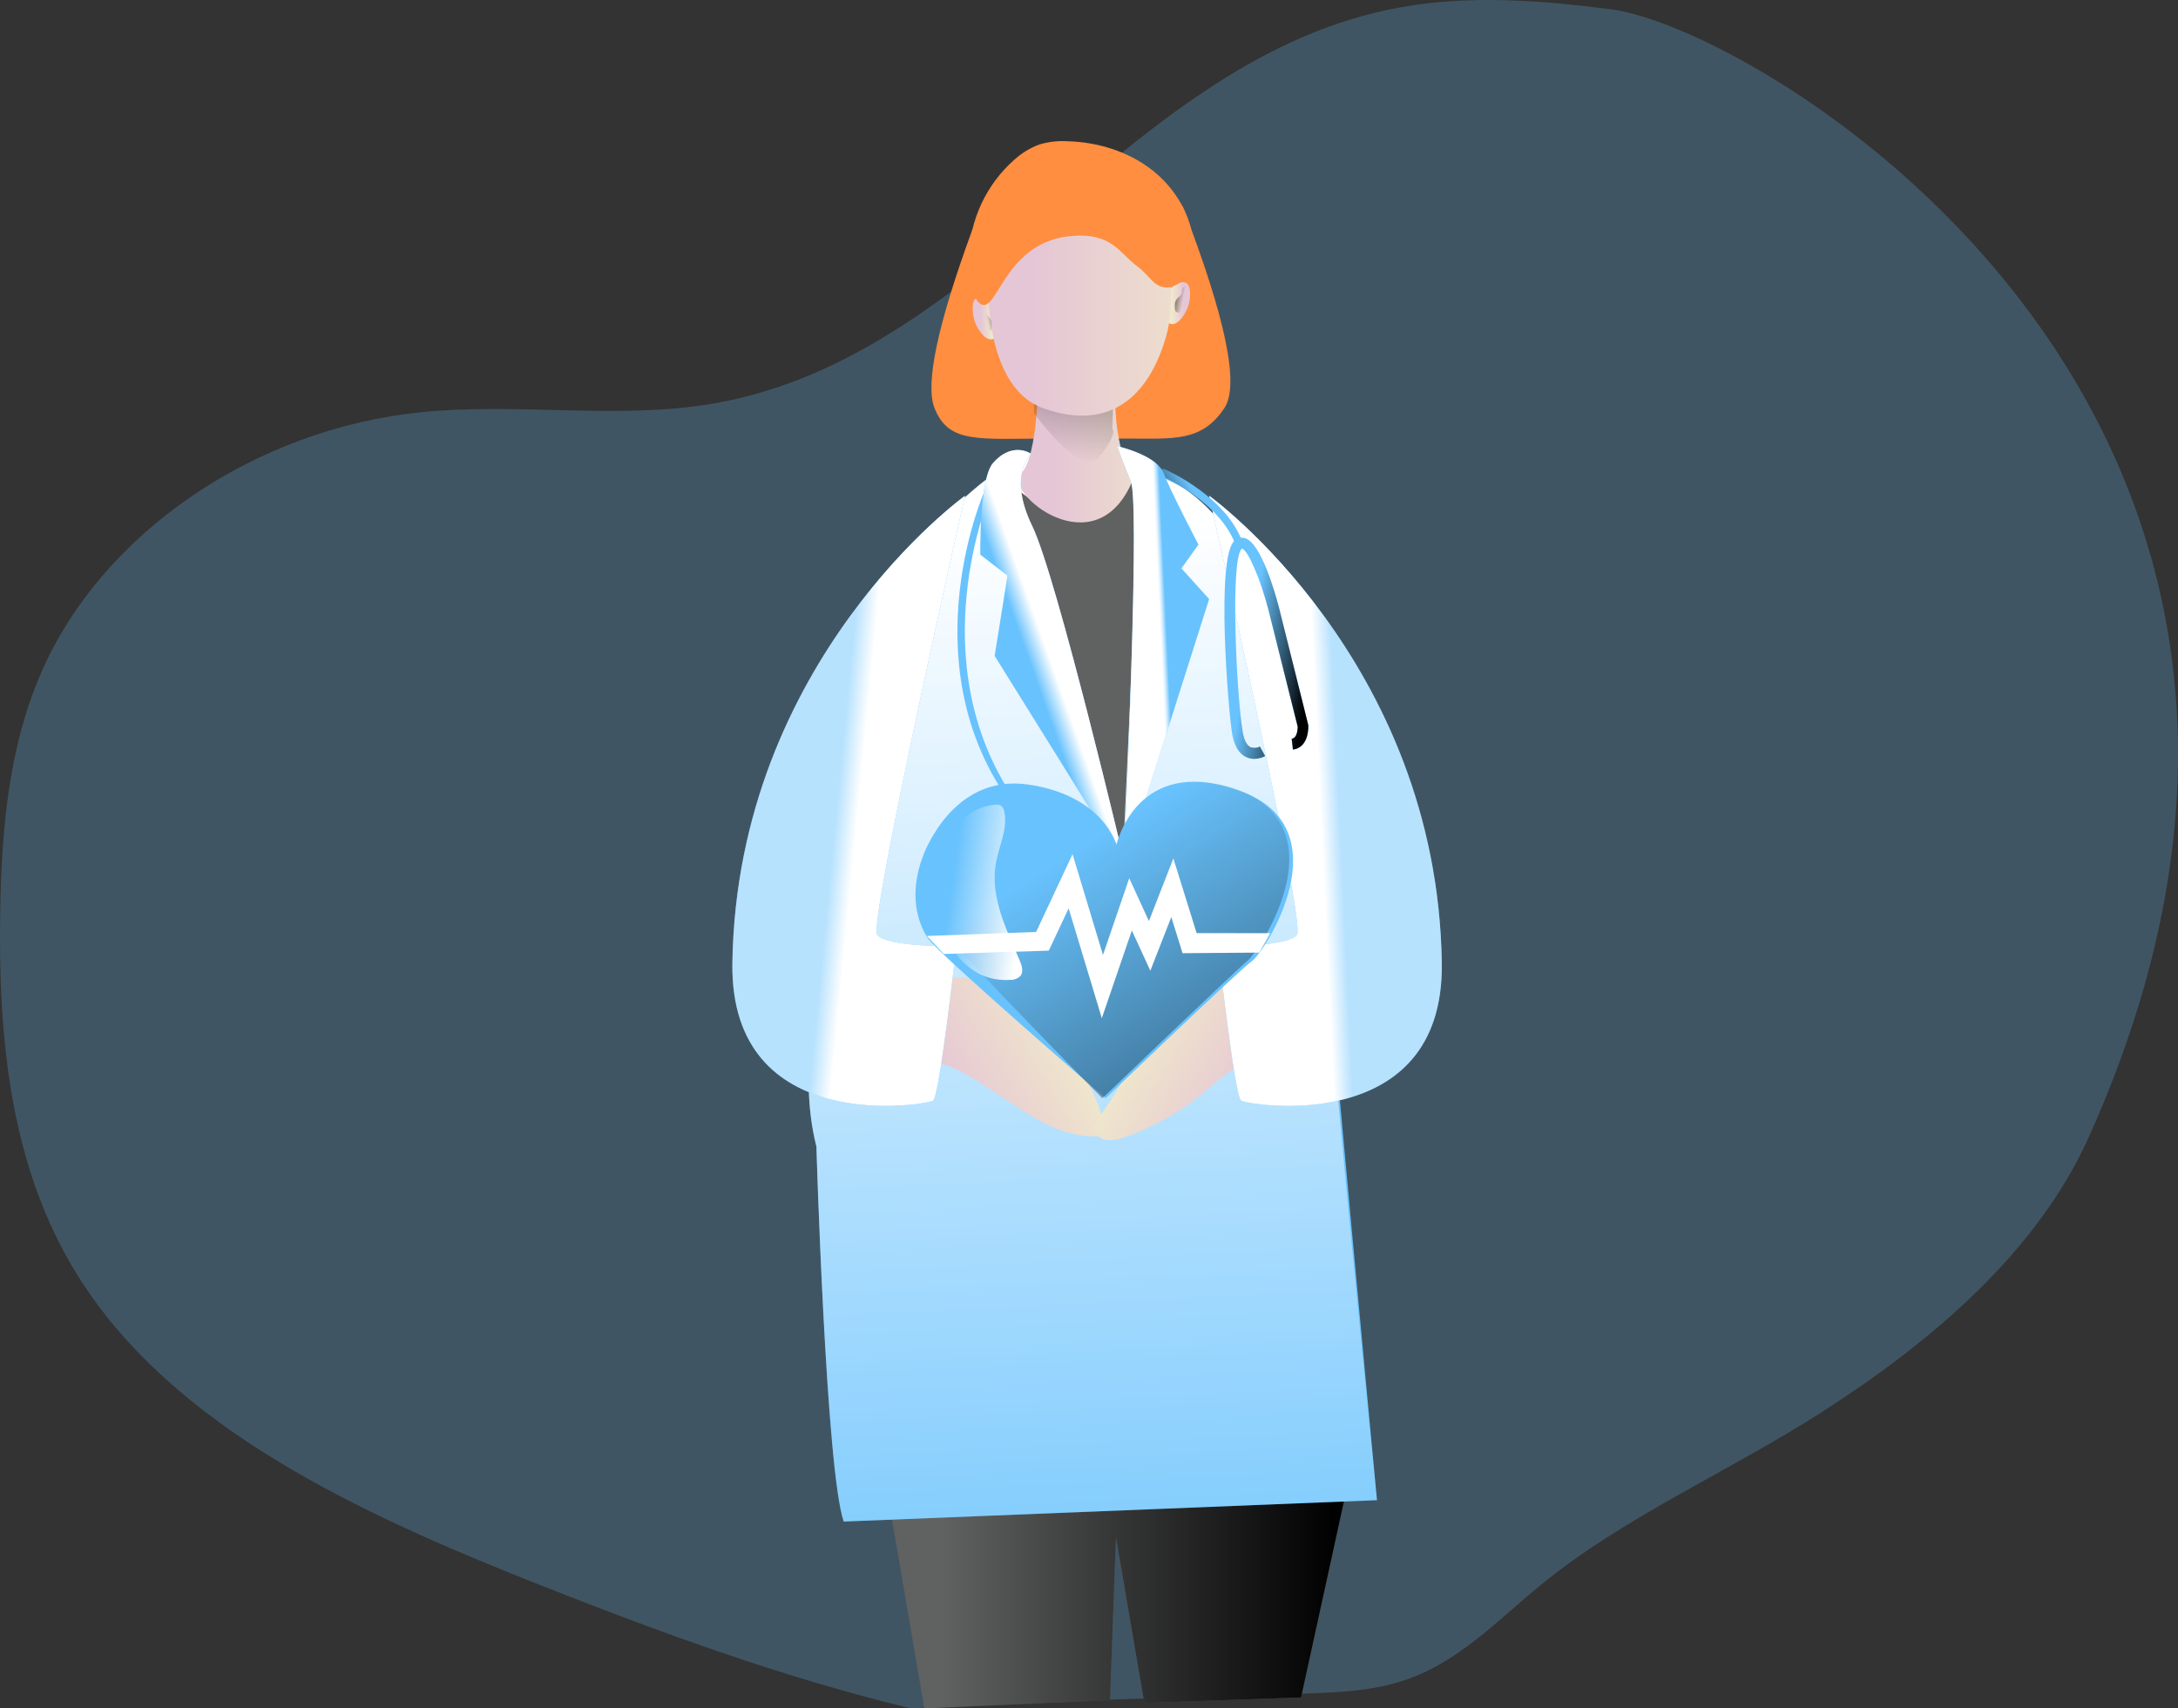 <?xml version="1.0" encoding="UTF-8"?>
<svg width="571px" height="448px" viewBox="0 0 571 448" version="1.1" xmlns="http://www.w3.org/2000/svg" xmlns:xlink="http://www.w3.org/1999/xlink">
    <rect x="0" y="0" width="571" height="448" fill="#333333" stroke="none"/>
    <title>8AA83602-8AC1-40E3-A099-97F957A261F2</title>
    <defs>
        <linearGradient x1="0%" y1="50.006%" x2="100%" y2="50.006%" id="linearGradient-1">
            <stop stop-color="#010101" stop-opacity="0" offset="12%"></stop>
            <stop stop-color="#010101" offset="95%"></stop>
        </linearGradient>
        <linearGradient x1="29.842%" y1="50.357%" x2="70.028%" y2="49.294%" id="linearGradient-2">
            <stop stop-color="#E5C6D6" offset="0%"></stop>
            <stop stop-color="#EAD4D0" offset="42%"></stop>
            <stop stop-color="#F0E9CB" offset="100%"></stop>
        </linearGradient>
        <linearGradient x1="73.931%" y1="22.137%" x2="33.119%" y2="23.447%" id="linearGradient-3">
            <stop stop-color="#E5C6D6" offset="0%"></stop>
            <stop stop-color="#EAD4D0" offset="42%"></stop>
            <stop stop-color="#F0E9CB" offset="100%"></stop>
        </linearGradient>
        <linearGradient x1="51.149%" y1="121.307%" x2="47.881%" y2="0.64%" id="linearGradient-4">
            <stop stop-color="#FFFFFF" stop-opacity="0" offset="0%"></stop>
            <stop stop-color="#FFFFFF" offset="95%"></stop>
        </linearGradient>
        <linearGradient x1="10.068%" y1="72.51%" x2="83.613%" y2="34.299%" id="linearGradient-5">
            <stop stop-color="#E5C6D6" offset="0%"></stop>
            <stop stop-color="#EAD4D0" offset="42%"></stop>
            <stop stop-color="#F0E9CB" offset="100%"></stop>
        </linearGradient>
        <linearGradient x1="89.684%" y1="72.72%" x2="21.018%" y2="35.588%" id="linearGradient-6">
            <stop stop-color="#E5C6D6" offset="0%"></stop>
            <stop stop-color="#EAD4D0" offset="42%"></stop>
            <stop stop-color="#F0E9CB" offset="100%"></stop>
        </linearGradient>
        <linearGradient x1="39.571%" y1="68.201%" x2="139.578%" y2="68.201%" id="linearGradient-7">
            <stop stop-color="#E5C6D6" offset="0%"></stop>
            <stop stop-color="#EAD4D0" offset="42%"></stop>
            <stop stop-color="#F0E9CB" offset="100%"></stop>
        </linearGradient>
        <linearGradient x1="36.67%" y1="118.114%" x2="91.452%" y2="-195.841%" id="linearGradient-8">
            <stop stop-color="#010101" stop-opacity="0" offset="12%"></stop>
            <stop stop-color="#010101" offset="95%"></stop>
        </linearGradient>
        <linearGradient x1="26.698%" y1="62.819%" x2="126.569%" y2="62.819%" id="linearGradient-9">
            <stop stop-color="#E5C6D6" offset="0%"></stop>
            <stop stop-color="#EAD4D0" offset="42%"></stop>
            <stop stop-color="#F0E9CB" offset="100%"></stop>
        </linearGradient>
        <linearGradient x1="34.871%" y1="44.821%" x2="55.443%" y2="50.266%" id="linearGradient-10">
            <stop stop-color="#FFFFFF" stop-opacity="0.52" offset="52%"></stop>
            <stop stop-color="#FFFFFF" offset="95%"></stop>
        </linearGradient>
        <linearGradient x1="65.102%" y1="47.473%" x2="46.429%" y2="49.865%" id="linearGradient-11">
            <stop stop-color="#FFFFFF" stop-opacity="0.52" offset="52%"></stop>
            <stop stop-color="#FFFFFF" offset="95%"></stop>
        </linearGradient>
        <linearGradient x1="60.7%" y1="43.235%" x2="-2.303%" y2="83.017%" id="linearGradient-12">
            <stop stop-color="#010101" stop-opacity="0" offset="12%"></stop>
            <stop stop-color="#010101" offset="95%"></stop>
        </linearGradient>
        <linearGradient x1="42.344%" y1="59.191%" x2="50.125%" y2="51.267%" id="linearGradient-13">
            <stop stop-color="#FFFFFF" stop-opacity="0" offset="0%"></stop>
            <stop stop-color="#FFFFFF" offset="95%"></stop>
        </linearGradient>
        <linearGradient x1="54.51%" y1="48.568%" x2="47.048%" y2="50.193%" id="linearGradient-14">
            <stop stop-color="#FFFFFF" stop-opacity="0" offset="0%"></stop>
            <stop stop-color="#FFFFFF" stop-opacity="0.18" offset="11%"></stop>
            <stop stop-color="#FFFFFF" stop-opacity="0.42" offset="29%"></stop>
            <stop stop-color="#FFFFFF" stop-opacity="0.63" offset="45%"></stop>
            <stop stop-color="#FFFFFF" stop-opacity="0.79" offset="60%"></stop>
            <stop stop-color="#FFFFFF" stop-opacity="0.9" offset="74%"></stop>
            <stop stop-color="#FFFFFF" stop-opacity="0.98" offset="86%"></stop>
            <stop stop-color="#FFFFFF" offset="95%"></stop>
        </linearGradient>
        <linearGradient x1="70.159%" y1="56.176%" x2="-54.621%" y2="16.819%" id="linearGradient-15">
            <stop stop-color="#010101" stop-opacity="0" offset="12%"></stop>
            <stop stop-color="#010101" offset="95%"></stop>
        </linearGradient>
        <linearGradient x1="35.854%" y1="17.923%" x2="157.303%" y2="-29.256%" id="linearGradient-16">
            <stop stop-color="#010101" stop-opacity="0" offset="12%"></stop>
            <stop stop-color="#010101" offset="95%"></stop>
        </linearGradient>
        <linearGradient x1="47.535%" y1="59.498%" x2="49.998%" y2="49.079%" id="linearGradient-17">
            <stop stop-color="#FFFFFF" stop-opacity="0" offset="0%"></stop>
            <stop stop-color="#FFFFFF" offset="95%"></stop>
        </linearGradient>
        <linearGradient x1="25.146%" y1="1.729%" x2="157.534%" y2="175.576%" id="linearGradient-18">
            <stop stop-color="#010101" stop-opacity="0" offset="12%"></stop>
            <stop stop-color="#010101" offset="95%"></stop>
        </linearGradient>
        <linearGradient x1="28.86%" y1="43.285%" x2="102.161%" y2="61.401%" id="linearGradient-19">
            <stop stop-color="#FFFFFF" stop-opacity="0" offset="0%"></stop>
            <stop stop-color="#FFFFFF" offset="95%"></stop>
        </linearGradient>
        <linearGradient x1="28.705%" y1="43.02%" x2="100.704%" y2="70.784%" id="linearGradient-20">
            <stop stop-color="#010101" stop-opacity="0" offset="12%"></stop>
            <stop stop-color="#010101" offset="95%"></stop>
        </linearGradient>
    </defs>
    <g id="Mighty-Immersion" stroke="none" stroke-width="1" fill="none" fill-rule="evenodd">
        <g id="Mighty-Immersion-case" transform="translate(-916, -1160)">
            <g id="health_" transform="translate(916, 1160)">
                <path d="M238.841,448 C205.343,439.921 173.117,428.105 141.402,415.568 C94.412,396.996 45.421,374.487 20.465,334.637 C2.493,305.943 -0.472,271.809 0.056,238.983 C0.424,217.847 2.183,196.351 10.708,176.598 C26.536,139.9 66.709,112.396 110.81,108.055 C136.269,105.54 162.347,110.175 187.471,105.742 C258.546,93.171 295.922,14.948 366.897,1.975 C385.112,-1.378 404.005,0.055 422.413,2.452 C462.234,7.648 632.389,109.395 547.647,298.099 C534.13,328.184 506.762,351.633 477.35,370.464 C453.139,385.968 425.771,397.751 403.821,415.718 C392.641,424.862 382.482,435.832 368.254,440.6 C359.494,443.55 349.939,443.868 340.576,444.153 L264.325,446.508" id="Path" fill="#68C2FD" fill-rule="nonzero" opacity="0.24"></path>
                <polygon id="Path" fill="#606161" fill-rule="nonzero" points="232 387.589 242.337 448 290.996 445.837 292.559 402.993 300.005 446.561 341.1 445.113 356 377"></polygon>
                <polygon id="Path" fill="url(#linearGradient-1)" fill-rule="nonzero" points="232 387.589 242.337 448 290.996 445.837 292.559 402.993 300.005 446.561 341.1 445.113 356 377"></polygon>
                <path d="M255,60 C245.824,85.001 242.491,100.667 245,107 C248.764,116.499 256.5,115 276,115 C276.333,115 282.333,115 295,115 C307.667,115 315,116 321,107 C325,101 321.333,83.333 310,54 L255,60 Z" id="Path-3" fill="#FF8E40"></path>
                <path d="M255.038,80.103 C254.795,82.921 255.726,85.712 257.591,87.758 C258.022,88.268 258.567,88.657 259.177,88.892 C262.341,89.931 262.415,83.186 261.473,81.29 C260.358,79.142 255.41,75.765 255.038,80.103 Z" id="Path" fill="url(#linearGradient-2)" fill-rule="nonzero"></path>
                <path d="M311.931,76.024 C312.26,78.801 311.402,81.589 309.576,83.674 C309.16,84.2 308.621,84.612 308.01,84.872 C304.834,86.001 304.541,79.344 305.446,77.436 C306.476,75.228 311.386,71.754 311.931,76.024 Z" id="Path" fill="url(#linearGradient-3)" fill-rule="nonzero"></path>
                <path d="M269.201,119.014 C255.059,126.128 244.467,138.589 234.285,150.723 C232.23,153.17 231.311,156.145 230.242,159.153 C218.974,190.996 220.995,211.368 217.713,237.211 C214.998,258.378 208.8,279.948 214.037,300.663 C214.037,300.663 216.543,385.609 221.196,399 L361,393.394 C361,393.394 348.111,256.225 346.95,239.432 C341.178,157.946 324.481,140.248 311.993,129.22 C299.505,118.193 269.201,119.014 269.201,119.014 Z" id="Path" fill="#68C2FD" fill-rule="nonzero"></path>
                <path d="M269.201,119 C255.059,126.115 244.467,138.576 234.285,150.711 C232.23,153.158 231.311,156.133 230.242,159.141 C218.974,190.986 220.995,211.358 217.713,237.203 C214.998,258.371 208.8,279.942 214.037,300.658 C214.037,300.658 216.543,385.608 221.196,399 L361,393.394 C361,393.394 347.819,262.989 347.46,246.153 C345.948,175.072 327.688,140.747 312.018,129.207 C298.586,119.335 269.201,119 269.201,119 Z" id="Path" fill="url(#linearGradient-4)" fill-rule="nonzero"></path>
                <path d="M286.77,297.975 C287.275,298.05 287.79,297.956 288.236,297.705 C288.744,297.248 289.017,296.582 288.978,295.896 C289.32,290.242 285.587,285.295 283.437,280.07 C281.62,275.678 280.887,270.89 279.137,266.465 C277.387,262.039 274.271,257.748 269.721,256.486 C267.807,256.061 265.843,255.914 263.888,256.048 L248.056,256.418 C247.17,256.229 246.249,256.492 245.594,257.124 C244.939,257.755 244.635,258.671 244.781,259.574 C244.39,263.705 241.448,273.423 244.09,277.074 C245.273,278.757 248.439,279.304 250.206,280.146 C252.762,281.402 255.244,282.806 257.639,284.352 C266.338,289.821 275.887,297.975 286.77,297.975 Z" id="Path" fill="url(#linearGradient-5)" fill-rule="nonzero"></path>
                <path d="M309.94,258.928 C302.472,262.798 299.683,271.873 296.157,279.555 C294.113,284.005 291.61,288.226 288.688,292.15 C287.8,293.342 286.821,294.702 287.028,296.17 C287.396,297.696 288.685,298.821 290.24,298.972 C291.758,299.087 293.282,298.842 294.688,298.255 C302.032,295.738 308.877,291.94 314.911,287.037 C318.861,283.825 322.579,280.064 327.359,278.329 C329.226,277.653 331.384,277.186 332.504,275.534 C333.081,274.513 333.414,273.371 333.475,272.198 C333.882,269.012 334.305,265.767 333.691,262.614 C332.662,257.201 330.305,255.691 325.509,256.05 C320.405,256.425 314.588,256.517 309.94,258.928 Z" id="Path" fill="url(#linearGradient-6)" fill-rule="nonzero"></path>
                <path d="M266,127.668 C266,127.668 282.459,142.904 291.239,132.337 C300.02,121.77 298.96,125.725 298.96,125.725 L294.386,225 L266,127.668 Z" id="Path" fill="#606161" fill-rule="nonzero"></path>
                <path d="M272.178,98.304 C272.178,98.304 272.327,119.699 267.602,124.281 C262.877,128.862 287.212,149.501 297,125.87 C297,125.87 290.927,115.832 292.689,98.716 C294.452,81.599 272.178,98.304 272.178,98.304 Z" id="Path" fill="url(#linearGradient-7)" fill-rule="nonzero"></path>
                <path d="M271,103.653 L271.074,108.298 C271.074,108.298 283.43,125.778 288.28,119.726 C293.131,113.675 291.639,112.426 291.639,112.426 L292,99 L271,103.653 Z" id="Path" fill="url(#linearGradient-8)" fill-rule="nonzero"></path>
                <path d="M259.2,68.434 C259.2,68.434 256.178,100.937 273.618,107.094 C291.059,113.25 301.252,103.853 305.752,88.107 C310.252,72.36 302.48,40.876 284.046,44.251 C265.612,47.626 259.2,68.434 259.2,68.434 Z" id="Path" fill="url(#linearGradient-9)" fill-rule="nonzero"></path>
                <path d="M256.273,78.979 C255.446,77.875 254.907,76.586 254.705,75.226 C254.183,72.663 253.955,70.083 254.007,67.529 C254.206,57.793 258.47,48.433 266.001,41.813 C267.898,40.104 270.107,38.768 272.509,37.877 C274.924,37.166 277.447,36.884 279.961,37.043 C287.81,37.276 295.683,39.686 301.88,44.465 C308.076,49.243 312.417,56.481 312.923,64.228 C313.168,66.529 312.826,68.854 311.928,70.99 C310.997,73.139 309.093,74.726 306.794,75.268 C302.756,76.027 301.584,72.358 298.28,69.94 C293.298,66.312 291.637,60.834 280.459,61.934 C262.216,63.744 261.281,84.824 256.273,78.979 Z" id="Path" fill="#FF8E40" fill-rule="nonzero"></path>
                <path d="M253,130 C253,130 193.244,173.028 192.008,252.428 C191.281,298.438 242.974,289.761 244.645,288.614 C246.316,287.467 250.719,248.123 250.719,248.123 C250.719,248.123 232.254,248.416 229.957,245.092 C227.659,241.767 253,130 253,130 Z" id="Path" fill="#68C2FD" fill-rule="nonzero"></path>
                <path d="M253,130 C253,130 193.244,173.028 192.008,252.428 C191.281,298.438 242.974,289.761 244.645,288.614 C246.316,287.467 250.719,248.123 250.719,248.123 C250.719,248.123 232.254,248.416 229.957,245.092 C227.659,241.767 253,130 253,130 Z" id="Path" fill="url(#linearGradient-10)" fill-rule="nonzero"></path>
                <path d="M317,130 C317,130 376.764,173.028 377.992,252.428 C378.719,298.438 327.026,289.761 325.355,288.614 C323.684,287.467 319.289,248.123 319.289,248.123 C319.289,248.123 337.754,248.416 340.043,245.092 C342.333,241.767 317,130 317,130 Z" id="Path" fill="#68C2FD" fill-rule="nonzero"></path>
                <path d="M317,130 C317,130 376.764,173.028 377.992,252.428 C378.719,298.438 327.026,289.761 325.355,288.614 C323.684,287.467 319.289,248.123 319.289,248.123 C319.289,248.123 337.754,248.416 340.043,245.092 C342.333,241.767 317,130 317,130 Z" id="Path" fill="url(#linearGradient-11)" fill-rule="nonzero"></path>
                <path d="M325.02,144 C324.599,143.998 324.226,143.733 324.088,143.341 C320.143,131.654 304.743,124.952 304.589,124.851 C304.35,124.751 304.162,124.56 304.067,124.322 C303.972,124.083 303.978,123.817 304.084,123.583 C304.299,123.096 304.871,122.87 305.367,123.076 C306.035,123.364 321.726,130.217 325.953,142.732 C326.117,143.24 325.839,143.785 325.328,143.957 C325.229,143.988 325.125,144.002 325.02,144 L325.02,144 Z" id="Path" fill="#68C2FD" fill-rule="nonzero"></path>
                <path d="M325.02,144 C324.599,143.998 324.226,143.733 324.088,143.341 C320.143,131.654 304.743,124.952 304.589,124.851 C304.35,124.751 304.162,124.56 304.067,124.322 C303.972,124.083 303.978,123.817 304.084,123.583 C304.299,123.096 304.871,122.87 305.367,123.076 C306.035,123.364 321.726,130.217 325.953,142.732 C326.117,143.24 325.839,143.785 325.328,143.957 C325.229,143.988 325.125,144.002 325.02,144 L325.02,144 Z" id="Path" fill="url(#linearGradient-12)" fill-rule="nonzero"></path>
                <path d="M265.977,209.67 C241.041,173.126 259.551,129.714 259.642,129.604 C259.92,129.188 259.868,128.628 259.518,128.273 C259.373,128.1 259.161,128 258.938,128 C258.714,128 258.502,128.1 258.357,128.273 C257.978,128.761 238.586,173.152 264.346,209.763 C264.642,210.167 266.208,209.999 265.977,209.67 Z" id="Path" fill="#68C2FD" fill-rule="nonzero"></path>
                <path d="M270.305,119.005 C270.305,119.005 264.088,124.538 270.604,137.911 C277.12,151.283 295,227 295,227 L260.759,171.984 L264.137,150.956 L257.007,145.456 C257.007,145.456 256.691,125.62 260.327,121.436 C263.963,117.252 267.947,117.487 270.305,119.005 Z" id="Path" fill="#68C2FD" fill-rule="nonzero"></path>
                <path d="M293,117 C293,117 303.298,119.367 305.085,124.116 C306.872,128.866 314.2,142.805 314.2,142.805 L309.74,149.057 L317,157.097 L294.489,228 C294.489,228 299.017,132.332 296.447,126.223 C293.877,120.113 293,117 293,117 Z" id="Path" fill="#68C2FD" fill-rule="nonzero"></path>
                <path d="M270.305,119.005 C270.305,119.005 264.088,124.538 270.604,137.911 C277.12,151.283 295,227 295,227 L260.759,171.984 L264.137,150.956 L257.007,145.456 C257.007,145.456 256.691,125.62 260.327,121.436 C263.963,117.252 267.947,117.487 270.305,119.005 Z" id="Path" fill="url(#linearGradient-13)" fill-rule="nonzero"></path>
                <path d="M294.71,223.628 C295.561,204.817 298.751,131.549 296.471,126.23 C293.919,120.096 293,117 293,117 C293.026,117.031 293.062,117.052 293.102,117.059 C294.242,117.31 303.413,119.66 305.072,124.107 C306.893,128.864 314.252,142.768 314.252,142.768 L309.794,149.061 L317,157.091 L294.497,228 C294.497,228 294.548,226.439 294.71,223.628 Z" id="Path" fill="url(#linearGradient-14)" fill-rule="nonzero"></path>
                <path d="M309.239,77.727 C309.467,77.524 309.649,77.279 309.776,77.008 C309.847,76.7 309.885,76.385 309.892,76.069 C309.925,75.744 310.084,75.443 310.34,75.223 C310.581,75.013 310.925,74.945 311.235,75.045 C311.51,75.161 311.718,75.383 311.808,75.655 C311.902,75.928 311.95,76.213 311.951,76.501 C312.089,77.58 311.935,78.674 311.504,79.682 C311.092,80.376 310.559,81 309.928,81.526 C309.707,81.788 309.385,81.959 309.033,82 C308.805,81.984 308.586,81.911 308.397,81.788 C308.313,81.752 308.239,81.697 308.182,81.628 C308.142,81.554 308.118,81.474 308.111,81.391 C307.963,80.647 307.963,79.884 308.111,79.14 C308.328,78.573 308.721,78.08 309.239,77.727 L309.239,77.727 Z" id="Path" fill="url(#linearGradient-15)" fill-rule="nonzero"></path>
                <path d="M258.757,82.708 C258.524,82.517 258.339,82.278 258.213,82.009 C258.127,81.699 258.077,81.381 258.064,81.061 C258.021,80.731 257.856,80.428 257.599,80.208 C257.341,80.003 256.991,79.945 256.677,80.055 C256.414,80.183 256.217,80.411 256.134,80.686 C256.058,80.964 256.023,81.251 256.028,81.539 C255.924,82.633 256.108,83.734 256.563,84.739 C256.994,85.425 257.539,86.037 258.178,86.548 C258.4,86.802 258.714,86.964 259.055,87 C259.277,86.976 259.488,86.897 259.669,86.77 C259.754,86.732 259.826,86.673 259.879,86.599 C259.917,86.521 259.938,86.437 259.941,86.352 C260.046,85.598 260.011,84.832 259.836,84.09 C259.62,83.538 259.246,83.058 258.757,82.708 Z" id="Path" fill="url(#linearGradient-16)" fill-rule="nonzero"></path>
                <path d="M294.751,223 C295.622,204.299 298.888,131.464 296.554,126.175 C293.941,120.078 293,117 293,117 C293.026,117.031 293.064,117.052 293.105,117.058 C293.845,117.717 298.731,121.988 299.95,124.983 C301.17,127.977 302.921,201.446 294.751,223 Z" id="Path" fill="url(#linearGradient-17)" fill-rule="nonzero"></path>
                <path d="M242.015,224.407 C242.015,224.407 249.527,202.901 269.387,205.71 C289.248,208.519 292.705,221.506 292.705,221.506 C292.705,221.506 298.021,197.41 325.25,207.446 C352.479,217.481 331.407,249.869 328.236,252.024 C325.065,254.179 289.853,288 289.853,288 C289.853,288 245.674,249.861 243.168,245.92 C240.661,241.98 238.104,234.576 242.015,224.407 Z" id="Path" fill="#68C2FD" fill-rule="nonzero"></path>
                <path d="M248.776,225.022 C248.776,225.022 255.28,203.58 272.132,206.242 C288.984,208.905 291.826,221.82 291.826,221.82 C291.826,221.82 300.821,198.137 324.268,206.975 C351.753,217.33 329.944,249.607 327.236,251.772 C324.527,253.937 289.001,288 289.001,288 C289.001,288 251.727,250.323 249.621,246.413 C247.514,242.504 245.391,235.166 248.776,225.022 Z" id="Path" fill="url(#linearGradient-18)" fill-rule="nonzero"></path>
                <path d="M246.324,223.836 C248.602,217.352 254.119,211.416 261.021,211.019 C261.473,210.962 261.932,211.032 262.347,211.222 C262.875,211.612 263.217,212.202 263.29,212.852 C264.25,217.343 261.896,221.801 261.089,226.318 C259.525,235.074 263.783,243.677 267.319,251.841 C267.905,253.175 268.424,254.856 267.48,255.97 C266.777,256.63 265.838,256.986 264.871,256.958 C248.696,258.081 241.896,236.45 246.324,223.836 Z" id="Path" fill="url(#linearGradient-19)" fill-rule="nonzero"></path>
                <polygon id="Path" fill="#FFFFFF" fill-rule="nonzero" points="288.858 267 280.164 238.189 274.96 249.287 247.463 250.168 243 245.441 271.637 244.382 281.188 224 289.166 250.413 296.052 230.294 301.207 241.535 307.619 225.101 313.714 244.687 333 244.712 330.144 249.803 310.025 249.956 307.078 240.477 301.582 254.556 296.735 244.001"></polygon>
                <path d="M328.811,199 C328.06,199.003 327.319,198.835 326.641,198.508 C324.776,197.6 323.567,195.558 323.033,192.432 C322.039,186.597 318.669,146.089 323.674,141.755 C324.42,141.058 325.479,140.822 326.444,141.138 C330.635,142.463 334.292,155.416 335.312,159.35 L342.987,190.14 C343.111,192.374 342.363,196.158 338.96,196.558 L338.632,193.724 C340.275,193.524 340.21,190.582 340.21,190.548 L332.575,160.067 C330.422,151.732 327.077,144.039 325.565,143.864 C322.458,146.564 324.151,182.205 325.803,191.949 C326.164,194.074 326.871,195.458 327.857,195.933 C328.668,196.207 329.553,196.15 330.323,195.774 L331.679,198.275 C330.79,198.734 329.809,198.982 328.811,199 Z" id="Path" fill="#68C2FD" fill-rule="nonzero"></path>
                <path d="M328.811,199 C328.06,199.003 327.319,198.835 326.641,198.508 C324.776,197.6 323.567,195.558 323.033,192.432 C322.039,186.597 318.669,146.089 323.674,141.755 C324.42,141.058 325.479,140.822 326.444,141.138 C330.635,142.463 334.292,155.416 335.312,159.35 L342.987,190.14 C343.111,192.374 342.363,196.158 338.96,196.558 L338.632,193.724 C340.275,193.524 340.21,190.582 340.21,190.548 L332.575,160.067 C330.422,151.732 327.077,144.039 325.565,143.864 C322.458,146.564 324.151,182.205 325.803,191.949 C326.164,194.074 326.871,195.458 327.857,195.933 C328.668,196.207 329.553,196.15 330.323,195.774 L331.679,198.275 C330.79,198.734 329.809,198.982 328.811,199 Z" id="Path" fill="url(#linearGradient-20)" fill-rule="nonzero"></path>
            </g>
        </g>
    </g>
</svg>